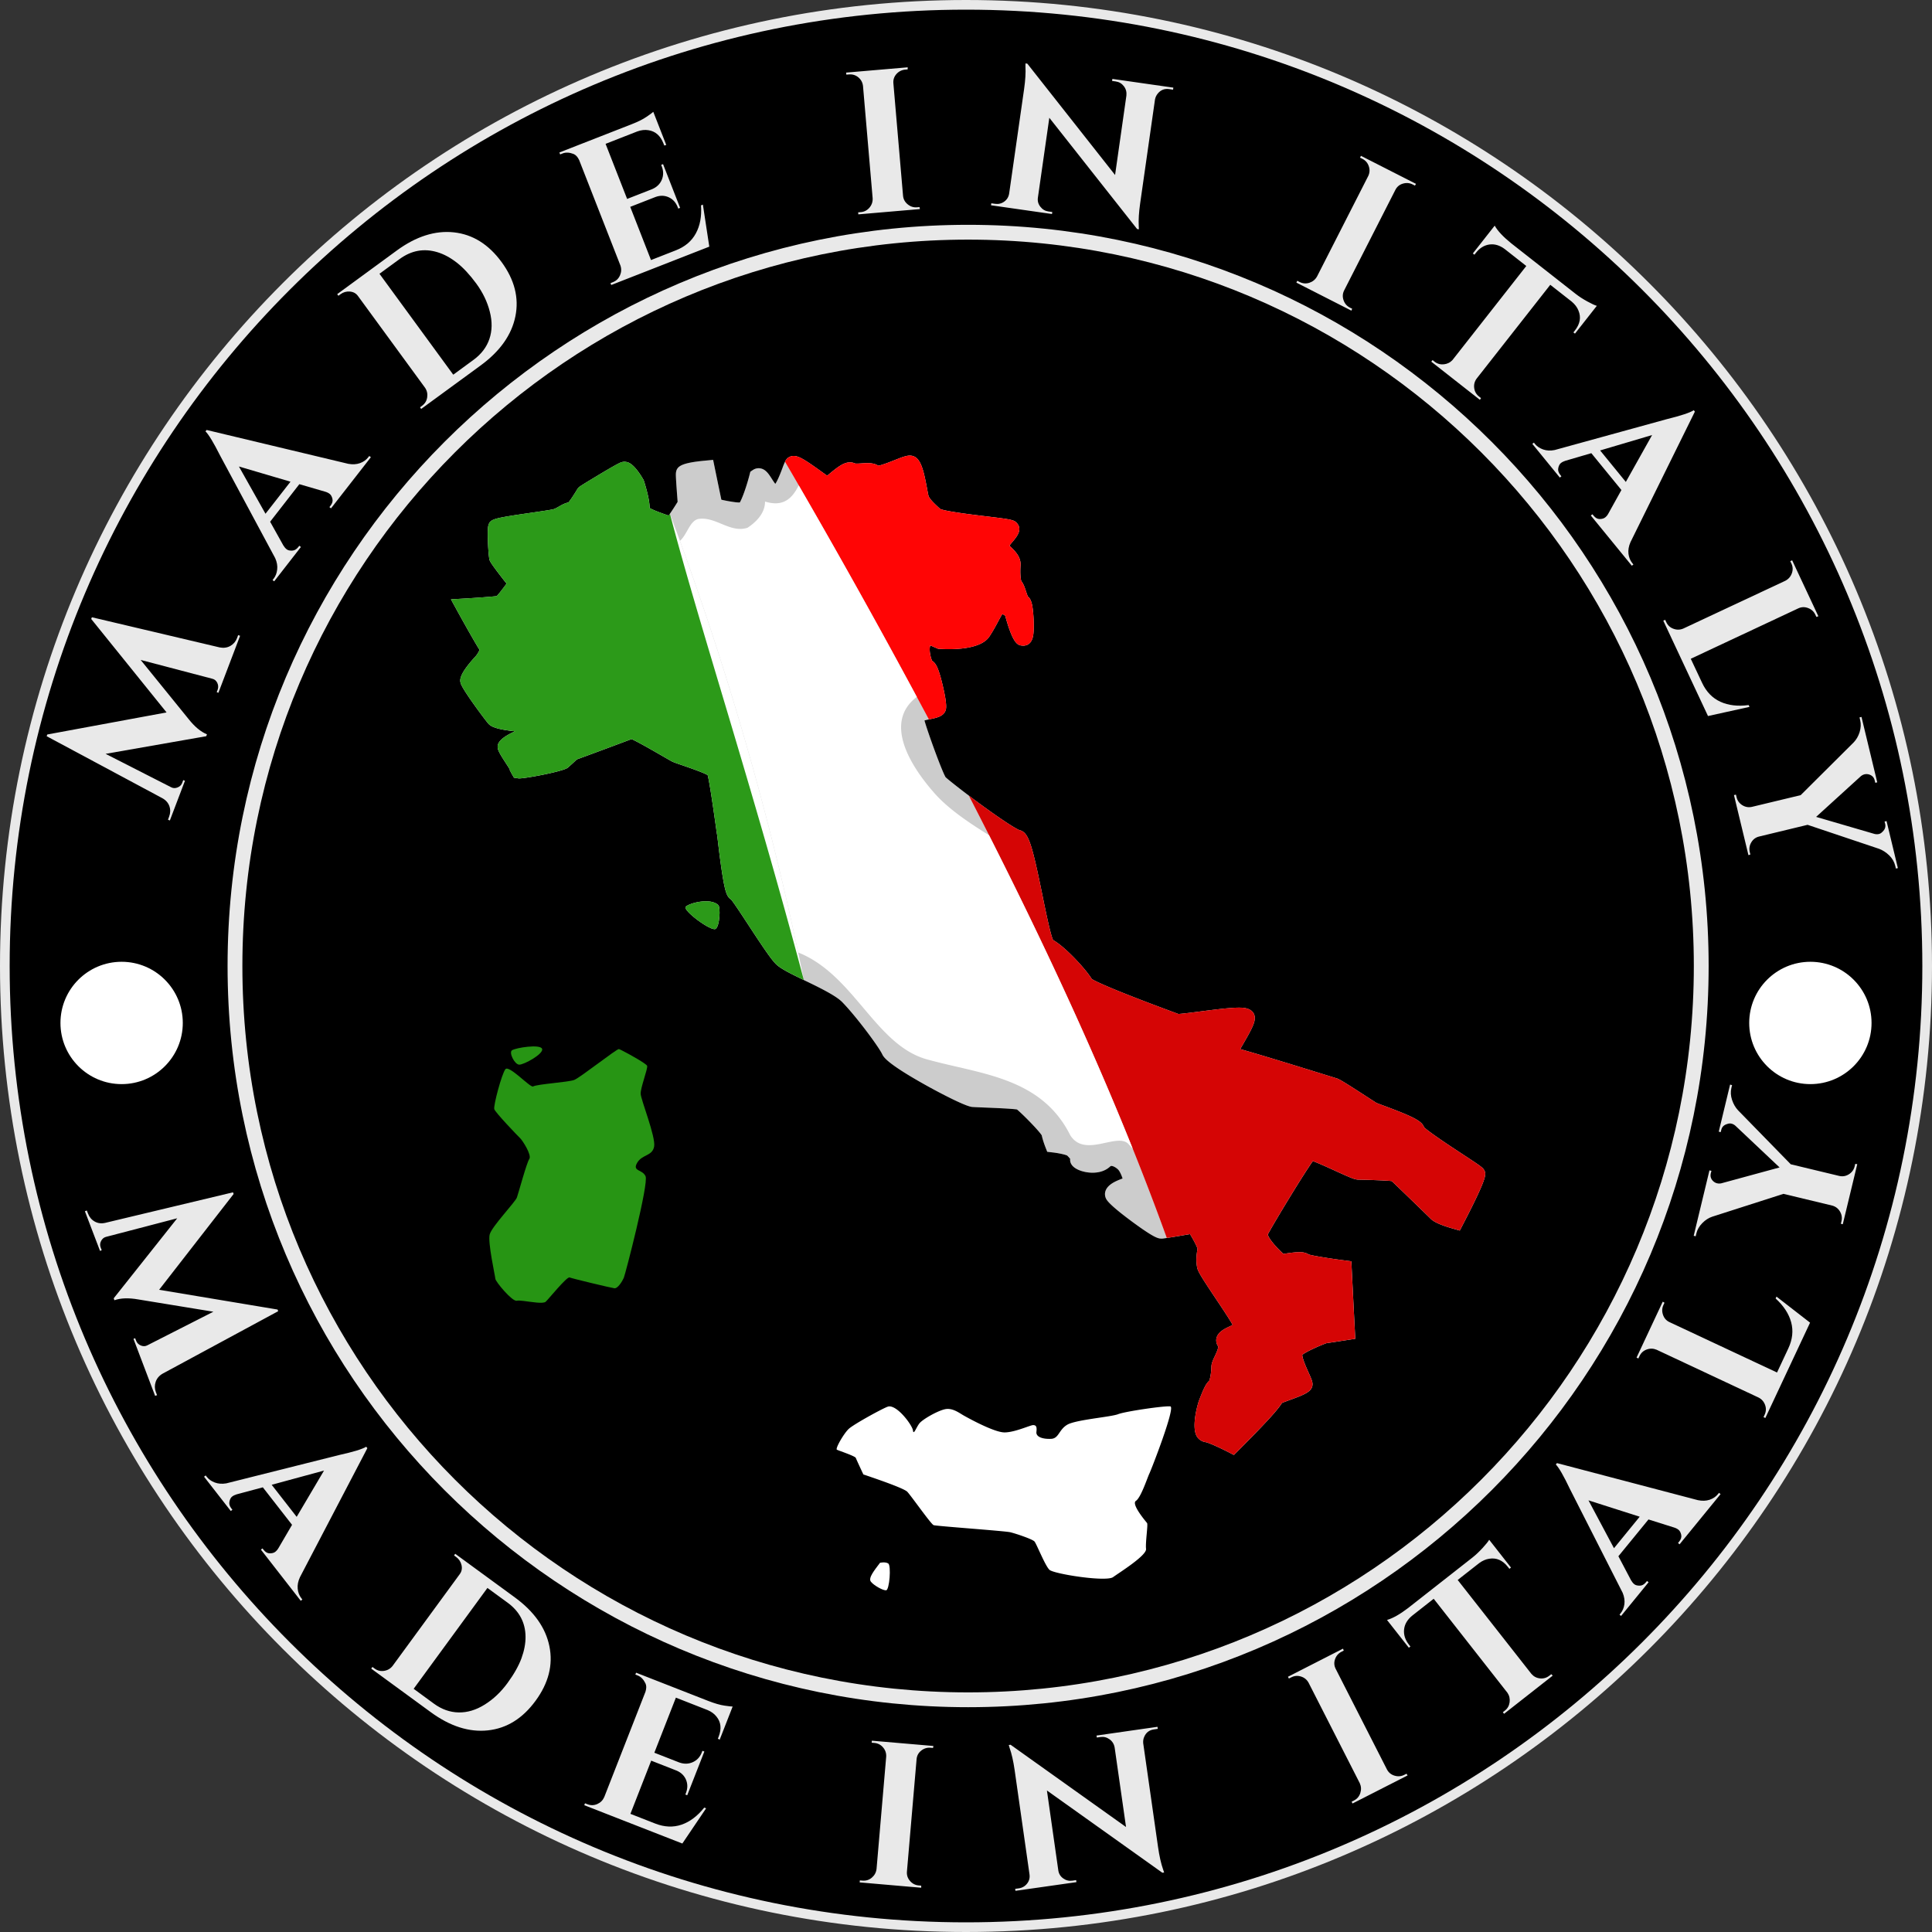 <?xml version="1.0" encoding="UTF-8"?>
<svg data-bbox="237.862 34.645 455.71 455.71" xmlns="http://www.w3.org/2000/svg" preserveAspectRatio="none" height="5000" width="5000" viewBox="236.717 33.5 458 458" data-type="ugc">
    <rect x="236.717" y="33.5" width="458" height="458" fill="#333333" stroke="none"/>
    <g>
        <svg viewBox="0 0 458 458" preserveAspectRatio="none" y="33.5" x="236.717" height="458" width="458">
            <path stroke-width="2.29" stroke="#e9e9e9" fill="#000000" d="M456.855 229c0 125.84-102.014 227.855-227.855 227.855C103.16 456.855 1.145 354.841 1.145 229 1.145 103.16 103.159 1.145 229 1.145c125.84 0 227.855 102.014 227.855 227.855z"/>
        </svg>
        <svg viewBox="4.424 -28.997 366.756 187.561" preserveAspectRatio="none" y="48.065" x="244.83" height="225.926" width="441.774">
            <path d="m44.34 84.49.22-.59.38.14-4.27 11.22-.33-.13.21-.56q.2-.65-.11-1.29-.32-.63-.94-.78l-14.13-3.71 9.44 11.64q1.79 2.26 3.61 3l-.14.37-19.81 3.47 12.91 6.58q.57.3 1.24.04.68-.26.92-.89l.21-.56.34.13-2.97 7.81-.37-.14.22-.6q.4-1.05.06-2.06-.35-1-1.37-1.57L6.87 103.8l.13-.34 23.47-4.34-14.83-18.39.13-.34 25.17 5.94q1.16.22 2.09-.3.92-.53 1.31-1.54Zm25.8-35.56.22-.28.32.24-7.85 10.07-.31-.25.22-.28q.54-.69.37-1.36-.16-.66-.54-.96-.38-.29-.88-.43L56.6 54.2l-5.75 7.39 2.6 4.66q.29.48.65.76.36.29 1.06.27.7-.02 1.24-.71l.19-.25.32.24-5.26 6.76-.32-.25.22-.28q.57-.73.69-1.8.13-1.07-.39-2.23L41.03 48.61q-1.97-3.91-2.9-4.8l.22-.28 27.87 6.66q1.28.24 2.31-.13 1.02-.37 1.61-1.13Zm-25.43 1.79 5.23 9.3 4.92-6.31-10.15-2.99Zm31.06-42.5q5.71-4.18 11.26-3.58 5.54.61 9.37 5.84 3.83 5.23 2.72 10.69-1.11 5.47-6.82 9.65l-11.72 8.57-.23-.32.41-.31q.84-.61 1-1.64.16-1.04-.42-1.9L68.12 17.14q-.57-.77-1.59-.85-1.02-.07-1.82.52l-.42.31-.24-.32 11.72-8.58Zm11.12 24.43 3.98-2.91q2.32-1.7 3.14-4.13.82-2.44.08-5.34-.73-2.91-2.67-5.56-1.94-2.64-3.83-4.11-1.89-1.47-3.8-2.05-3.96-1.21-7.45 1.34l-3.97 2.9 14.52 19.86Zm30.95-18.02.48-.19q.97-.38 1.39-1.34.42-.96.08-1.94l-8.12-20.75q-.45-.94-1.11-1.2-1.21-.47-2.15-.1l-.48.19-.15-.38 14.27-5.58q1.83-.71 2.91-1.46 1.08-.74 1.3-.96l2.55 6.52-.39.11-.16-.41q-.9-2.31-2.99-2.61-1.01-.16-2.14.24l-6.26 2.45 4.24 10.84 4.91-1.92q1.37-.58 1.91-1.84.53-1.27.01-2.61l-.13-.33.37-.15 3.36 8.61-.37.14-.11-.29q-.54-1.38-1.77-1.94-1.22-.55-2.58-.06l-4.99 1.95 4.09 10.47 4.88-1.91q2.72-1.06 3.95-3.35 1.24-2.28 1.01-5.5l.37-.15 1.26 8.27-19.3 7.55-.14-.37ZM166.58.7l.52-.04q1.03-.09 1.71-.89.67-.8.62-1.84l-1.9-22.12q-.13-1.03-.93-1.69-.8-.65-1.83-.56l-.52.04-.04-.4 12.12-1.04-.01.41-.47.04q-1.04.09-1.74.87-.69.78-.6 1.82l1.9 22.12q.09 1.03.91 1.7.82.68 1.85.59l.48-.04.08.39-12.12 1.04-.03-.4Zm61.97-24.14-.75-.11q-1.39-.2-2.27.89-.39.47-.53 1.13l-2.92 20.44q-.38 2.65-.28 4.52l.03.61-.35-.05-17.28-21.9-2.25 15.72q-.14.99.48 1.78.61.8 1.6.94l.75.1-.05.4-12-1.72.05-.39.72.1q1.03.15 1.84-.44t.96-1.62l2.94-20.55q.37-2.62.26-4.41l.01-.61.36.05 17.27 21.91 2.23-15.64q.11-1.04-.5-1.83-.61-.8-1.6-.94l-.72-.1.06-.4 12 1.72-.06.4ZM253 14.17l.46.24q.93.47 1.93.15.99-.33 1.5-1.24l10.08-19.78q.44-.94.1-1.92-.33-.98-1.26-1.45l-.46-.23.18-.36 10.84 5.52-.22.34-.43-.22q-.92-.47-1.93-.17-1 .29-1.48 1.22l-10.08 19.78q-.47.92-.13 1.93.34 1 1.27 1.48l.43.21-.15.38-10.83-5.52.18-.36Zm54.01 4.1-4.22-3.31-14.5 18.47q-.61.84-.47 1.87.14 1.02.96 1.66l.38.3-.22.34-9.57-7.51.25-.31.41.32q.79.61 1.81.51 1.03-.11 1.71-.85l14.52-18.5-4.25-3.34q-1.47-1.1-3.01-.89-1.54.22-2.65 1.63l-.3.38-.31-.25 4.3-5.47q.87 1.55 3.26 3.48l12.68 9.95q.98.77 2.28 1.48 1.29.71 1.88.87l-4.3 5.47-.31-.24.3-.38q1.53-1.95.69-3.93-.37-.95-1.32-1.75Zm11.91 51.45.23.28-.31.25-8.07-9.88.31-.25.23.27q.55.69 1.24.67.68-.02 1.05-.32.38-.3.62-.76l2.57-4.63-5.92-7.25-5.13 1.5q-.53.17-.88.46-.36.3-.5.98-.14.68.42 1.36l.2.25-.31.25-5.41-6.63.31-.25.22.28q.59.71 1.6 1.07 1.02.36 2.26.11l22.05-6.07q4.26-1.05 5.33-1.77l.22.28-12.68 25.7q-.52 1.2-.39 2.28.14 1.08.74 1.82Zm3.91-25.19-10.23 3.03 5.06 6.2 5.17-9.23Zm2.57 36.36.22.47q.44.95 1.42 1.3.99.36 1.94-.05l20.07-9.4q.92-.48 1.28-1.46.36-.99-.08-1.93l-.23-.47.37-.17 5.16 11.01-.38.14-.21-.44q-.44-.94-1.43-1.31-.99-.38-1.93.06l-21.16 9.92 2.23 4.74q1.24 2.64 3.6 3.72 2.36 1.08 5.56.65l.17.36-8.17 1.8-8.8-18.77.37-.17Zm45.8 48.87-.39.09-.13-.54q-.28-1.17-1.19-2.06-.92-.89-2-1.29l-14.06-4.72-9.52 2.3q-1.02.24-1.56 1.15-.54.91-.3 1.92l.12.47-.38.13-2.85-11.82.39-.09.12.5q.24 1.01 1.12 1.57.87.55 1.89.34l9.61-2.31 10.42-10.37q.79-.81 1.18-2.03.38-1.23.11-2.35l-.13-.55.39-.09 3.1 12.87-.39.09-.12-.5q-.21-.86-1.1-1.14-.48-.13-.89-.03-.41.1-.75.39l-8.78 7.99 11.51 3.36q.44.1.85.01.4-.1.73-.47.7-.66.5-1.52l-.12-.46.39-.1 2.23 9.26Z" fill="#e9e9e9"/>
        </svg>
        <svg viewBox="0 0 351.101 351.414" preserveAspectRatio="none" y="86.793" x="290.666" height="351.414" width="351.101">
            <path stroke-width="3.511" stroke="#e9e9e9" fill="none" d="M349.346 175.708c0 96.07-77.81 173.951-173.795 173.951-95.984 0-173.795-77.88-173.795-173.951S79.566 1.756 175.551 1.756c95.984 0 173.795 77.88 173.795 173.952z"/>
        </svg>
        <svg viewBox="44.287 27.023 131.502 144.268" preserveAspectRatio="none" y="141.5" x="343.618" height="269" width="245.197">
            <path d="M98.836 167.795c-.707.942-1.523 1.924-1.162 2.394.361.47 1.514 1.126 1.939 1.101.425-.024.671-3.165.27-3.413-.402-.246-1.048-.082-1.047-.082z" fill="#ffffff"/>
            <path d="M175.679 117.919c-.182-.366-.414-.529-3.025-2.239-1.449-.948-4.065-2.684-4.655-3.273-.248-.786-1.446-1.371-5.289-2.794-.295-.11-.625-.233-.746-.283a86.13 86.13 0 0 1-.913-.586c-2.712-1.758-3.658-2.352-4.084-2.521-.09-.02-8.783-2.746-12.331-3.741.14-.248.294-.514.427-.745 1.206-2.087 1.628-2.945 1.339-3.666-.334-.821-1.392-.847-1.739-.856-1.21-.031-3.428.266-5.389.518-.937.121-2.082.265-2.502.283a319.8 319.8 0 0 0-.879-.325c-7.345-2.721-9.575-3.773-10.13-4.118-.773-1.282-3.435-4.144-4.93-4.958-.336-.782-.898-3.497-1.31-5.518-1.413-6.957-1.82-8.18-2.97-8.459-.328-.121-1.787-.964-5.159-3.44-.446-.329-.87-.646-1.267-.946-1.59-1.202-2.722-2.117-2.947-2.333-.46-.738-2.248-5.642-2.692-7.22l.108-.029c.146-.039.298-.072.451-.104l.194-.041c.822-.169 1.751-.362 1.966-1.208.148-.57-.149-2.041-.422-3.174-.494-2.058-.842-2.744-1.317-3.02-.175-.335-.39-1.226-.289-1.784.012-.068.025-.131.038-.19l.99.432.191.013c1.184.087 5.149.206 6.329-1.543.438-.648.803-1.327 1.125-1.926.168-.315.381-.709.536-.964.111.057.239.133.365.215 1.009 3.689 1.621 3.768 2.203 3.808l.143.008.105-.013c.645-.08 1.026-.574 1.131-1.467.088-.738.051-1.794-.012-2.537-.1-1.184-.241-1.887-.695-2.247a9.02 9.02 0 0 1-.214-.6c-.176-.532-.328-.995-.604-1.332-.089-.219-.179-.967-.105-1.985.079-1.092-.704-1.845-1.221-2.344-.058-.057-.13-.126-.196-.193.121-.164.29-.363.408-.503.524-.619 1.31-1.555.516-2.395-.37-.389-.682-.446-4.159-.863-1.722-.206-4.893-.608-5.559-.902l-.043-.039c-.539-.489-1.349-1.229-1.459-1.67a15.767 15.767 0 0 1-.146-.738c-.488-2.614-.845-4.222-2.101-4.336l-.069-.004c-.461-.016-.989.185-2.048.604-.565.224-1.572.619-2.009.682-.264-.171-.586-.273-.974-.311-.378-.038-.769-.01-1.147.015-.286.019-.582.039-.776.02-.039-.004-.062-.009-.073-.011a1.388 1.388 0 0 0-.469-.131c-.847-.087-1.644.518-2.769 1.449l-.291.239a52.515 52.515 0 0 1-.623-.445c-2.012-1.449-2.834-1.982-3.477-2.054-.465-.053-.888.133-1.132.497a1.893 1.893 0 0 0-.129.227 9.968 9.968 0 0 0-.33.818c-.168.449-.57 1.52-.904 1.999a8.029 8.029 0 0 1-.44-.64c-.413-.645-.803-1.255-1.532-1.342a1.29 1.29 0 0 0-.87.212l-.329.221-.099.382c-.382 1.481-.931 3.022-1.245 3.532a4.885 4.885 0 0 1-.667-.048 18.41 18.41 0 0 1-1.676-.306 1137.19 1137.19 0 0 1-1.046-5.063l-.939.088c-3.058.283-3.658.701-3.78 1.495-.039.257-.016.716.096 2.278l.013.18-.001.008.009.11c.044.548.073.942.088 1.176a40.357 40.357 0 0 1-.978 1.514c-.061.088-.115.167-.163.232l-.119-.04c-.466-.159-1.761-.603-2.298-.921.001-.998-.432-2.522-.722-3.435l-.036-.111-.059-.101c-1.218-2.075-1.932-2.18-2.203-2.219a1.264 1.264 0 0 0-.503.028c-.164.042-.495.139-3.483 1.947-1.966 1.188-1.988 1.213-2.127 1.408a4.573 4.573 0 0 0-.14.219c-.58.949-.899 1.376-1.062 1.567-.409.06-.784.275-1.151.484-.256.146-.521.297-.743.366-.071.02-.19.042-.346.069-.483.086-1.283.205-2.13.33-5.204.755-5.536.828-5.788 1.626-.21.646.006 4.01.135 4.413.058.176.135.438 2.169 3.022-.484.665-.988 1.312-1.249 1.586-.64.078-2.507.219-4.17.316-.55.033-1.102.064-1.652.096l.778 1.42c.232.43 2.232 4.039 2.854 4.992-.055.191-.267.554-.477.806-2.193 2.366-2.016 3.076-1.925 3.422.215.85 3.27 4.895 3.53 5.169.256.28.704.575 2.229.819.16.026.635.098 1.163.145-2.112.963-2.415 1.672-2.119 2.434.135.352.441.838.932 1.597.163.251.38.587.529.834l-.029.052.26.487.286.497.57.089c.513.085 5.392-.816 6.201-1.312l.002.002.073-.052.034-.031a33.87 33.87 0 0 0 1.111-1.019c1.055-.379 5.64-2.081 6.959-2.585.143.064.372.174.725.359 1.065.558 2.59 1.444 3.504 1.97.549.316.797.459.917.519.19.097.497.205 1.236.459.761.263 2.692.921 3.295 1.271.184.683.528 2.878 1.043 6.536.104.739.136.957.157 1.067.016.094.052.4.104.836.117.982.315 2.627.536 4.034.356 2.271.586 3.018 1.132 3.339.394.463 1.555 2.253 2.424 3.577 1.642 2.505 2.697 4.064 3.288 4.644.582.57 1.725 1.146 3.545 2.026l.021.01c1.778.861 3.999 1.92 4.849 2.784 1.334 1.36 3.398 4.02 4.494 5.651l.037.054c.366.548.511.82.565.934.165.333.526 1.137 5.596 3.962 1.128.631 4.909 2.67 5.844 2.738l.053.004c.237.017.727.038 1.334.063.929.038 2.203.088 3.178.151.645.042.969.078 1.123.1.664.54 2.788 2.686 3.152 3.296.134.638.42 1.383.454 1.47l.242.618.731.085c.716.084 1.553.266 1.804.393.224.217.331.352.381.424-.034.277.047.561.238.807.458.591 1.529.901 2.385.943.263.013.521.003.748-.027.668-.079 1.253-.335 1.694-.742.096-.089.147-.087.191-.085.301.014.761.328.941.582.181.251.361.679.467 1.018-.925.328-1.814.757-2.128 1.469-.171.388-.144.808.074 1.178.279.478 1.355 1.423 3.214 2.8 2.923 2.161 3.383 2.173 3.745 2.189l.1.003.086-.008c.094-.008.281-.034.529-.072.742-.112 2.026-.33 2.954-.492.485.805.882 1.573.955 1.865-.128.725-.216 1.516-.046 2.4.096.48.555 1.23 2.23 3.737.766 1.147 1.871 2.786 2.282 3.55-.116.058-.244.118-.348.167-.637.298-1.429.666-1.673 1.385-.131.386-.072.789.165 1.158.086.204-.256.927-.403 1.236-.23.486-.449.945-.446 1.408.002.25-.029.575-.075.884-.052.347-.123.673-.188.846-.461.398-.754 1.107-1.216 2.282l-.074.188c-.159.402-1.082 3.517-.231 4.711.249.349.635.577 1.078.639.33.059 1.574.603 2.665 1.161l.589.301.315.161.675-.676c3.573-3.588 4.957-5.135 5.43-5.933.276-.116.728-.281 1.055-.401 1.718-.63 2.752-1.015 2.829-1.881.037-.382-.119-.746-.507-1.605-.244-.541-.795-1.768-.789-2.236.397-.329 1.727-.972 3.043-1.474 1.232-.185 2.464-.374 3.695-.565a5413.01 5413.01 0 0 1-.498-9.852l-.98-.126c-1.741-.224-3.845-.564-4.446-.74-.273-.189-.643-.288-1.106-.295-.596-.009-1.484.12-2.1.224-1.059-.958-1.955-2.071-1.985-2.487.72-1.359 4.49-7.603 5.724-9.315.769.284 2.153.919 2.976 1.294 1.944.885 2.366 1.056 2.808 1.065 1.373.027 3.498.099 4.243.182.911.857 4.616 4.45 4.978 4.813.48.486 1.711.915 2.66 1.188l1.014.29.442-.85c3.095-5.981 2.911-6.318 2.687-6.784z" fill="#ffffff"/>
            <path d="M74.137 84.376c-.451.44 3.237 3.175 3.791 2.829.55-.342.636-2.752.357-3.027-.998-.981-3.672-.265-4.148.198z" fill="#ffffff"/>
            <path d="M105.242 60.526c.822-.169 1.751-.362 1.966-1.208.148-.57-.149-2.041-.422-3.174-.494-2.058-.842-2.744-1.317-3.02-.175-.335-.39-1.225-.289-1.784.012-.068.025-.131.038-.19l.99.432.191.013c1.184.087 5.149.206 6.329-1.543.438-.648.803-1.327 1.125-1.926.168-.315.381-.709.536-.964.111.057.239.133.365.215 1.009 3.689 1.621 3.768 2.203 3.808l.143.008.105-.013c.645-.08 1.026-.574 1.131-1.467.088-.738.051-1.794-.012-2.537-.1-1.184-.241-1.887-.695-2.247a9.02 9.02 0 0 1-.214-.6c-.176-.532-.328-.995-.604-1.332-.089-.219-.179-.967-.105-1.985.079-1.092-.704-1.845-1.221-2.344-.058-.057-.13-.126-.196-.193.121-.163.29-.363.408-.503.524-.619 1.31-1.555.516-2.395-.37-.389-.682-.446-4.159-.863-1.722-.206-4.893-.608-5.559-.902l-.043-.04c-.539-.489-1.349-1.229-1.459-1.67a15.767 15.767 0 0 1-.146-.738c-.488-2.614-.845-4.222-2.101-4.336l-.069-.004c-.461-.016-.989.185-2.048.604-.565.224-1.572.619-2.009.682-.264-.171-.586-.273-.974-.311-.378-.038-.769-.01-1.147.015-.286.019-.582.039-.776.02-.039-.004-.062-.009-.073-.011a1.413 1.413 0 0 0-.469-.132c-.847-.087-1.644.518-2.769 1.449l-.291.239a52.515 52.515 0 0 1-.623-.445c-2.012-1.449-2.834-1.982-3.477-2.054-.465-.053-.888.134-1.132.497a1.893 1.893 0 0 0-.129.227 991.413 991.413 0 0 1 18.291 32.764 5.35 5.35 0 0 1 .191-.042z" fill="#ff0000" fill-opacity=".98"/>
            <path d="m71.963 34.648-.119-.04c-.466-.159-1.761-.603-2.298-.921.001-.998-.432-2.522-.722-3.435l-.036-.111-.059-.101c-1.218-2.075-1.932-2.18-2.203-2.219a1.264 1.264 0 0 0-.503.028c-.164.042-.495.139-3.483 1.947-1.966 1.188-1.988 1.213-2.127 1.408a4.574 4.574 0 0 0-.14.219c-.58.949-.899 1.376-1.061 1.567-.409.06-.784.275-1.151.484-.256.146-.521.297-.743.366-.071.02-.19.041-.346.069-.483.086-1.283.205-2.13.33-5.204.755-5.536.828-5.788 1.626-.21.646.006 4.01.135 4.413.058.176.135.438 2.169 3.022-.484.665-.988 1.312-1.249 1.586-.64.078-2.507.219-4.17.316l-1.652.096.778 1.42c.232.43 2.232 4.039 2.854 4.992-.055.191-.266.554-.477.806-2.193 2.366-2.016 3.076-1.925 3.422.215.85 3.27 4.895 3.53 5.169.256.28.704.575 2.229.819.16.026.635.098 1.163.145-2.112.963-2.415 1.672-2.119 2.434.135.352.441.838.932 1.597.163.251.38.587.529.834l-.029.052.26.487.286.497.571.089c.513.085 5.392-.816 6.201-1.312l.002.002.073-.052.034-.031a33.87 33.87 0 0 0 1.111-1.019c1.055-.379 5.64-2.081 6.959-2.585.143.064.372.174.725.359 1.065.558 2.59 1.444 3.504 1.97.549.316.797.459.917.519.19.097.497.205 1.236.459.761.263 2.692.921 3.295 1.271.184.683.528 2.878 1.043 6.536.104.739.136.957.157 1.067.016.093.052.4.104.836.117.982.315 2.627.536 4.034.356 2.271.586 3.018 1.132 3.339.394.463 1.555 2.253 2.424 3.577 1.642 2.505 2.697 4.064 3.288 4.644.582.57 1.725 1.146 3.545 2.026-6.569-24.73-13.194-44.703-17.029-59.287-.06.09-.115.168-.163.234z" fill="#289815" fill-opacity=".98"/>
            <path opacity=".2" d="M94.026 96.497c1.334 1.36 3.398 4.02 4.494 5.651l.037.054c.366.548.511.82.565.934.165.333.526 1.137 5.596 3.962 1.128.631 4.909 2.671 5.844 2.738l.053.004c.237.017.727.038 1.334.063.929.038 2.203.088 3.178.151.645.042.969.078 1.123.1.664.54 2.788 2.686 3.152 3.296.134.638.42 1.383.454 1.47l.242.618.731.085c.716.084 1.553.266 1.804.393.224.217.331.352.381.424-.034.277.047.561.238.807.458.591 1.529.901 2.385.943.263.013.521.003.748-.027.668-.079 1.253-.335 1.694-.742.096-.089.147-.087.191-.085.301.014.761.328.941.582.181.251.361.679.467 1.018-.925.328-1.814.757-2.128 1.469-.171.388-.144.808.074 1.178.279.478 1.355 1.423 3.214 2.8 2.923 2.161 3.383 2.173 3.745 2.189l.1.003.086-.008c.094-.008.281-.034.529-.072-7.327-20.29-16.555-39.502-25.167-56.243-1.59-1.202-2.722-2.117-2.947-2.333-.46-.738-2.248-5.642-2.692-7.22l.108-.029c.146-.039.298-.072.451-.104a995.218 995.218 0 0 0-18.294-32.763 9.968 9.968 0 0 0-.33.818c-.168.449-.57 1.52-.904 1.999a8.029 8.029 0 0 1-.44-.64c-.413-.645-.803-1.255-1.532-1.342a1.29 1.29 0 0 0-.87.212l-.329.22-.099.382c-.382 1.481-.931 3.022-1.245 3.532a4.885 4.885 0 0 1-.667-.048 18.41 18.41 0 0 1-1.676-.306 1137.19 1137.19 0 0 1-1.046-5.063l-.939.088c-3.058.283-3.658.701-3.78 1.495-.039.257-.016.716.096 2.278l.013.18-.001.008.009.11c.044.548.073.942.088 1.176a40.357 40.357 0 0 1-.978 1.514c5.078 13.59 11.952 34.06 17.029 59.287l.021.01c1.777.86 3.999 1.919 4.849 2.784z"/>
            <path d="M175.679 117.919c-.182-.366-.414-.529-3.025-2.239-1.449-.948-4.065-2.684-4.655-3.273-.248-.786-1.446-1.371-5.288-2.794-.295-.11-.625-.233-.746-.283a86.13 86.13 0 0 1-.913-.586c-2.712-1.758-3.658-2.352-4.084-2.521-.09-.02-8.783-2.746-12.331-3.741.14-.248.294-.514.427-.746 1.206-2.087 1.628-2.945 1.339-3.666-.334-.821-1.392-.847-1.739-.856-1.21-.031-3.428.266-5.389.518-.937.121-2.083.265-2.502.283a319.8 319.8 0 0 0-.879-.325c-7.345-2.721-9.575-3.773-10.13-4.118-.773-1.282-3.435-4.144-4.93-4.958-.336-.782-.899-3.497-1.31-5.518-1.413-6.957-1.82-8.18-2.97-8.459-.328-.121-1.787-.964-5.159-3.44-.446-.329-.87-.646-1.267-.946 8.612 16.74 17.841 35.953 25.167 56.243.742-.112 2.026-.33 2.954-.492.485.805.882 1.573.955 1.865-.128.725-.216 1.516-.046 2.4.096.48.555 1.23 2.23 3.737.766 1.147 1.871 2.786 2.282 3.55-.116.058-.244.118-.348.167-.637.298-1.429.666-1.673 1.385-.131.386-.072.789.165 1.158.086.204-.256.927-.403 1.236-.23.486-.449.945-.446 1.408.002.25-.029.575-.075.884-.052.347-.123.673-.188.846-.461.398-.754 1.107-1.216 2.282l-.074.188c-.159.402-1.082 3.517-.231 4.711.249.349.635.577 1.078.639.33.059 1.574.603 2.665 1.161l.589.301.315.161.675-.676c3.573-3.588 4.957-5.135 5.43-5.933.276-.116.728-.281 1.055-.401 1.718-.63 2.752-1.015 2.829-1.881.037-.382-.119-.745-.507-1.605-.244-.541-.795-1.768-.789-2.236.397-.329 1.727-.972 3.043-1.474 1.232-.186 2.464-.374 3.695-.565a5413.01 5413.01 0 0 1-.498-9.852l-.98-.126c-1.741-.224-3.845-.564-4.446-.74-.273-.189-.643-.288-1.105-.295-.596-.009-1.484.12-2.1.224-1.059-.958-1.955-2.071-1.985-2.487.72-1.359 4.49-7.603 5.724-9.315.769.284 2.153.919 2.976 1.294 1.944.885 2.366 1.056 2.808 1.065 1.373.027 3.498.099 4.243.182.911.857 4.616 4.45 4.978 4.813.48.486 1.711.916 2.66 1.188l1.014.29.442-.85c3.097-5.979 2.913-6.316 2.689-6.782z" fill="#d40000" fill-opacity=".98"/>
            <path d="M74.137 84.376c-.451.44 3.237 3.175 3.791 2.829.55-.342.636-2.752.357-3.027-.998-.981-3.672-.265-4.148.198z" fill="#289815" fill-opacity=".98"/>
            <path d="M69.029 118.643c.428.909-2.58 12.521-2.77 12.93-.182.414-.76 1.381-1.203 1.314-.45-.059-5.334-1.229-5.688-1.373-.349-.137-2.759 2.859-3.039 3.092-.342.288-1.81.014-2.813-.105-.382-.047-.698-.068-.856-.028-.569.151-2.716-2.438-2.728-2.791-.02-.353-.99-4.652-.717-5.648.275-.998 3.257-4.116 3.458-4.687.205-.572 1.236-4.407 1.575-4.901.342-.489-.862-2.348-1.152-2.626-.294-.276-3.169-3.273-3.299-3.705-.133-.427.95-4.503 1.415-5.078.462-.569 3.164 2.385 3.519 2.193.589-.314 4.498-.534 5.239-.832.75-.291 5.383-3.955 5.669-3.921.053.011.205.08.421.192.943.475 3.073 1.673 3.169 1.94.116.329-.857 2.797-.821 3.556.028.763 1.938 5.483 1.711 6.714-.232 1.232-1.548.977-2.169 2.079-.618 1.098.658.778 1.079 1.685z" fill="#289815" fill-opacity=".98"/>
            <path d="M52.959 104.459c-.588-.028-1.336-1.553-.908-1.828.508-.331 3.591-.808 3.825-.184.241.627-2.328 2.044-2.917 2.012z" fill="#289815" fill-opacity=".98"/>
            <path d="M131.374 159.918c-.637.415 1.282 2.645 1.418 2.823.139.179-.224 2.464-.13 3.286.097.827-3.321 2.962-4.2 3.591-.148.105-.453.164-.87.184-2.062.121-6.751-.686-7.206-1.113-.55-.508-1.649-3.307-1.907-3.603-.26-.298-2.335-.997-3.084-1.179-.751-.169-9.42-.777-9.741-.901-.322-.109-2.827-3.686-3.342-4.238-.363-.385-2.968-1.308-4.487-1.831a65.939 65.939 0 0 0-1.103-.377c-.001 0-.869-1.85-.959-2.098-.095-.247-2.178-.926-2.407-1.048-.233-.125.869-2.052 1.51-2.65.447-.419 2.527-1.611 3.887-2.314.584-.303 1.032-.514 1.174-.534 1.124-.169 3.017 2.384 3.1 3.049.081.663.412-.382.822-.9.411-.521 2.359-1.63 3.297-1.807.939-.172 1.759.486 2.352.818.591.334 3.852 2.134 5.158 2.139 1.305.012 3.33-.949 3.669-.93.344.02.478.173.399.859-.084.686.889.939 1.876.889.986-.054.95-1.135 2.03-1.787.822-.497 3.638-.808 5.334-1.094.524-.087.941-.173 1.162-.26.943-.359 5.976-1.091 6.629-.982.661.114-2.408 7.995-2.674 8.545-.261.548-1.071 3.048-1.707 3.463z" fill="#ffffff"/>
            <path d="M112.697 75.287c-2.773-1.716-5.345-3.483-7.045-5.467-2.475-2.828-6.634-8.699-2.136-12.114a983.782 983.782 0 0 0-15.012-26.895c-.825 1.647-1.937 2.779-4.284 2.057 0 1.478-1.109 2.587-2.217 3.326-2.217.739-4.065-1.478-6.282-1.109-1.08.27-1.374 1.916-2.316 2.786 4.657 12.812 10.462 30.723 15.028 52.327 7.159 2.842 9.835 11.868 16.479 13.617 6.651 1.848 14.411 2.217 18.106 9.607 1.848 2.956 5.912-.37 7.39 1.109.187.204.374.412.561.623-5.668-14.138-12.064-27.595-18.272-39.867z" fill="#ffffff"/>
        </svg>
        <svg viewBox="0 0 29 29" preserveAspectRatio="none" y="261.5" x="251.049" height="29" width="29">
            <path fill="#ffffff" d="M29 14.5C29 22.508 22.508 29 14.5 29S0 22.508 0 14.5 6.492 0 14.5 0 29 6.492 29 14.5z"/>
        </svg>
        <svg viewBox="0 0 29 29" preserveAspectRatio="none" y="261.5" x="651.385" height="29" width="29">
            <path fill="#ffffff" d="M29 14.5C29 22.508 22.508 29 14.5 29S0 22.508 0 14.5 6.492 0 14.5 0 29 6.492 29 14.5z"/>
        </svg>
        <svg viewBox="7.676 -178.564 357.128 179.605" preserveAspectRatio="none" y="266.074" x="251.128" height="216.342" width="430.177">
            <path d="m26.39-97.67.23.6-.38.14-4.26-11.22.33-.13.22.57q.28.62.93.88.66.26 1.23-.04l13.02-6.62-14.79-2.42q-2.84-.5-4.69.16l-.14-.38 12.5-15.75-14.02 3.66q-.62.16-.96.8-.33.64-.09 1.27l.21.56-.33.13-2.98-7.81.38-.14.23.59q.39 1.05 1.32 1.58.93.52 2.07.26l25.15-6.01.12.33-14.66 18.85 23.31 3.89.12.33-22.75 12.29q-1.02.6-1.36 1.61-.34 1.01.04 2.02ZM55-57.13l.22.28-.32.25-7.84-10.07.31-.24.22.28q.55.7 1.23.69.68 0 1.06-.29.38-.3.64-.75l2.67-4.57-5.75-7.38-5.16 1.38q-.53.16-.9.45-.36.28-.51.96-.16.68.38 1.37l.2.25-.32.25-5.26-6.75.32-.25.22.28q.56.73 1.57 1.11 1.01.38 2.26.17l22.18-5.57q4.28-.95 5.36-1.64l.23.28-13.27 25.4q-.55 1.19-.44 2.27.11 1.08.7 1.84Zm4.48-25.1-10.3 2.8 4.92 6.31 5.38-9.11Zm37.54 24.95q5.72 4.18 6.82 9.65 1.11 5.47-2.72 10.7-3.82 5.23-9.37 5.83-5.54.6-11.26-3.58l-11.72-8.57.24-.33.42.31q.84.62 1.87.46 1.04-.16 1.68-.98l13.23-18.08q.56-.77.33-1.77-.24-.99-1.05-1.58l-.42-.31.23-.32 11.72 8.57Zm-19.9 18 3.97 2.91q2.32 1.7 4.89 1.74 2.57.05 5.12-1.54 2.54-1.58 4.48-4.23 1.93-2.64 2.76-4.89.82-2.25.8-4.25-.04-4.14-3.53-6.69l-3.97-2.9-14.52 19.85Zm33.72 22.53.49.19q.97.38 1.93-.04.95-.42 1.37-1.37l8.12-20.75q.3-1-.01-1.63-.57-1.17-1.5-1.54l-.49-.19.15-.37 14.26 5.58q1.83.71 3.13.9 1.3.19 1.61.18l-2.55 6.52-.36-.19.16-.41q.9-2.31-.43-3.94-.63-.81-1.74-1.28l-6.25-2.45-4.24 10.84 4.91 1.92q1.4.5 2.65-.06t1.77-1.9l.13-.34.38.15-3.37 8.6-.37-.14.12-.3q.53-1.38.01-2.62-.53-1.23-1.85-1.79l-5-1.96-4.09 10.47 4.88 1.91q2.72 1.06 5.18.22 2.45-.84 4.47-3.36l.37.14L130-8.83l-19.3-7.54.14-.38Zm54.09 15.18.52.04q1.04.09 1.84-.58.8-.68.93-1.71l1.9-22.12q.05-1.04-.63-1.82-.67-.78-1.71-.87l-.52-.04.04-.4 12.11 1.04-.07.39-.48-.04q-1.04-.09-1.86.57-.81.65-.9 1.68l-1.9 22.12q-.09 1.04.6 1.84t1.73.89l.48.04v.41L164.9-1.18l.03-.39Zm58.64-29.83-.75.11q-1.39.19-1.93 1.48-.25.56-.19 1.24l2.92 20.43q.38 2.66 1 4.43l.2.58-.35.05-22.72-16.19 2.24 15.72q.14.99.96 1.58.81.59 1.8.45l.75-.11.06.4-12 1.71-.06-.39.72-.1q1.02-.15 1.64-.95.61-.79.46-1.82l-2.93-20.55q-.38-2.61-.98-4.31l-.17-.58.36-.05 22.72 16.19-2.24-15.64q-.18-1.03-1-1.62-.81-.59-1.8-.45l-.71.1-.06-.39 12-1.72.06.4Zm38.15 14.34.46-.24q.93-.47 1.25-1.47.32-.99-.11-1.94l-10.08-19.78q-.51-.91-1.5-1.21-.98-.31-1.91.17l-.46.23-.18-.35 10.83-5.53.15.38-.43.22q-.93.47-1.28 1.46-.35.98.12 1.91l10.08 19.78q.48.93 1.49 1.24 1.01.31 1.94-.16l.43-.22.21.34-10.83 5.52-.18-.35Zm25.09-46.95-4.22 3.31 14.5 18.47q.67.79 1.7.9 1.02.11 1.84-.53l.38-.3.28.29-9.57 7.51-.24-.31.4-.32q.79-.62.93-1.64.14-1.03-.42-1.86L277.87-57l-4.25 3.34q-1.42 1.17-1.58 2.71-.16 1.55.95 2.97l.3.38-.31.24-4.3-5.47q1.71-.48 4.16-2.35l12.68-9.95q.97-.77 1.97-1.86t1.3-1.62l4.29 5.47-.31.25-.3-.38q-1.53-1.95-3.65-1.61-1.01.14-2.01.87Zm46.98-13.56.23-.28.31.25-8.07 9.88-.31-.25.23-.28q.55-.68.4-1.35-.15-.66-.52-.97-.37-.3-.87-.45l-5.05-1.59-5.92 7.24 2.49 4.73q.28.48.63.77.36.29 1.06.29.69.01 1.25-.68l.2-.24.31.25-5.41 6.63-.31-.25.22-.28q.59-.72.74-1.78.14-1.07-.34-2.24L304.7-78.56q-1.88-3.96-2.8-4.87l.23-.27 27.72 7.29q1.27.27 2.31-.07 1.03-.35 1.63-1.09Zm-25.46 1.2 5.02 9.42 5.06-6.2-10.08-3.22Zm34.45-16.38.22-.47q.44-.94.09-1.92-.36-.99-1.28-1.46l-20.07-9.41q-.96-.4-1.94-.05-.99.36-1.43 1.3l-.22.47-.36-.17 5.16-11.01.34.21-.2.43q-.44.94-.09 1.95.34 1 1.29 1.44l21.15 9.91 2.22-4.74q1.24-2.65.56-5.15-.68-2.51-3.06-4.68l.17-.37 6.61 5.13-8.8 18.76-.36-.17Zm-6.58-65.44.39.1-.13.54q-.28 1.17.13 2.38.4 1.21 1.19 2.05l10.36 10.61 9.53 2.29q1.01.24 1.91-.32.9-.57 1.14-1.58l.11-.47.4.06-2.85 11.82-.38-.09.12-.51q.24-1.01-.29-1.9-.52-.89-1.52-1.17l-9.61-2.31-14 4.49q-1.07.35-1.97 1.27-.9.91-1.17 2.04l-.13.55-.39-.1 3.1-12.87.39.09-.13.51q-.2.86.46 1.51.37.34.78.43.41.1.85 0l11.45-3.12-8.72-8.23q-.34-.29-.75-.39-.41-.1-.86.08-.93.27-1.14 1.13l-.11.46-.39-.09 2.23-9.26Z" fill="#e9e9e9"/>
        </svg>
    </g>
</svg>
